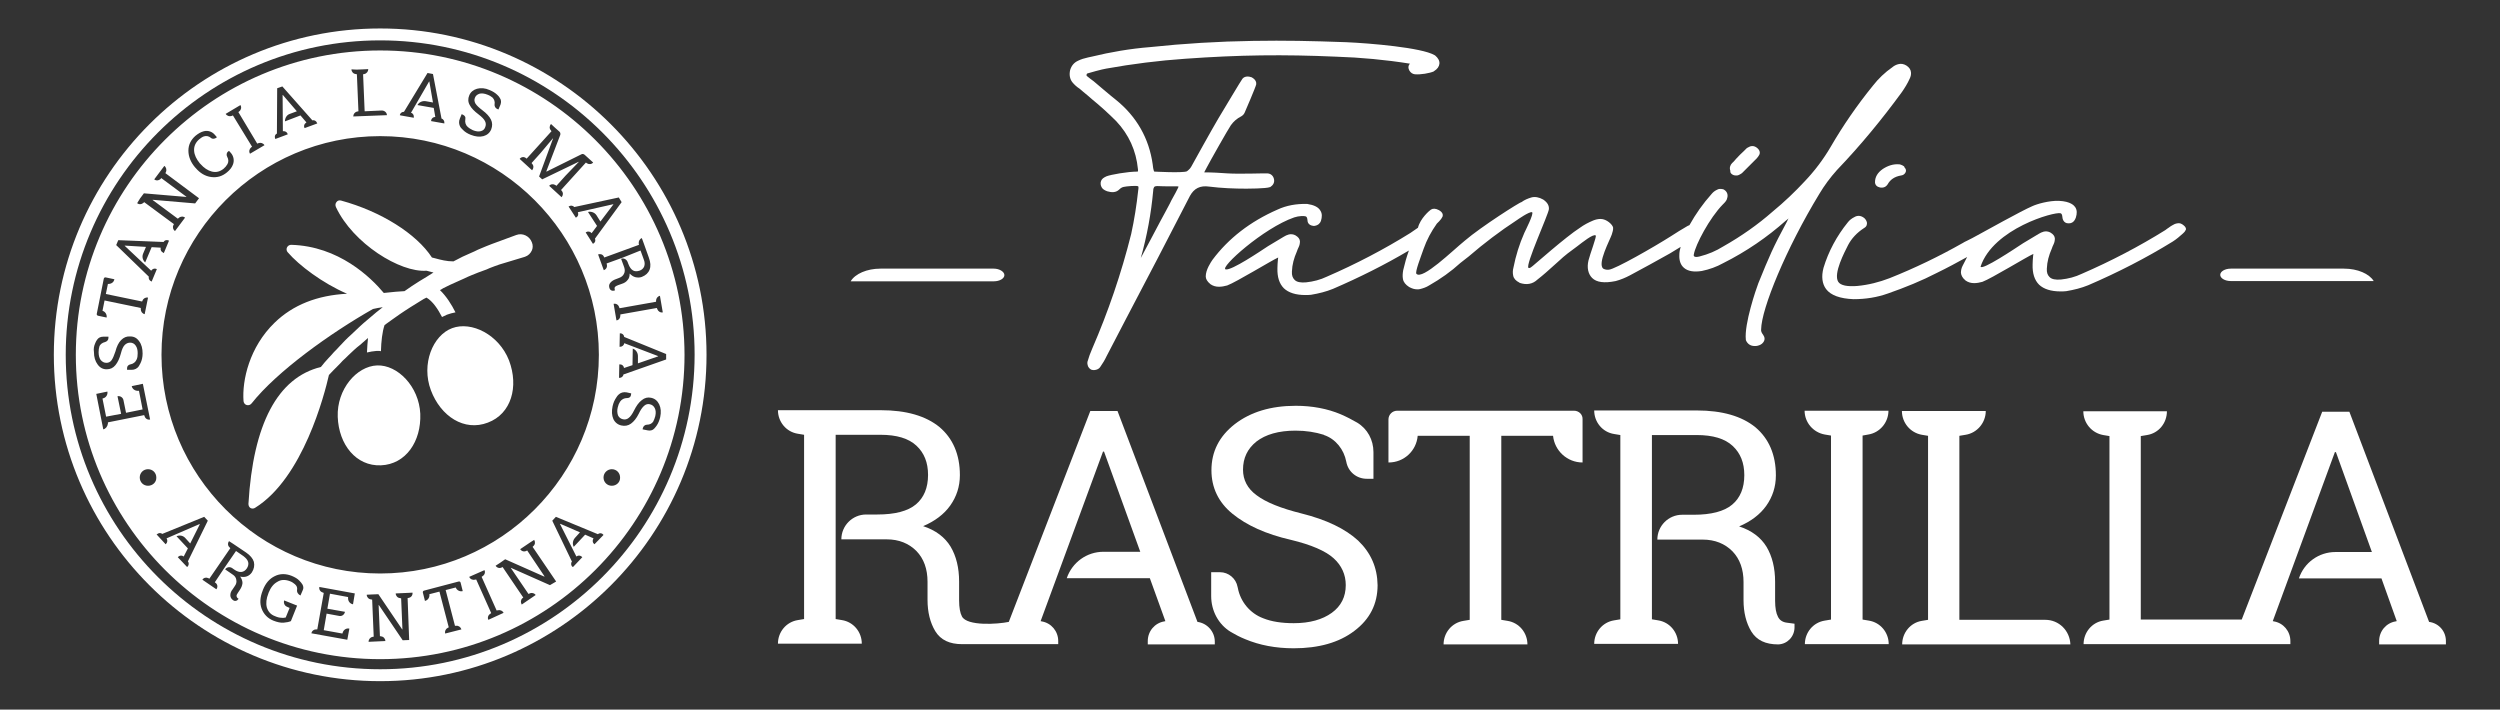 <?xml version="1.0" encoding="utf-8"?>
<!-- Generator: Adobe Illustrator 27.8.1, SVG Export Plug-In . SVG Version: 6.00 Build 0)  -->
<svg version="1.1" id="Capa_1" xmlns="http://www.w3.org/2000/svg" xmlns:xlink="http://www.w3.org/1999/xlink" x="0px" y="0px"
	 viewBox="0 0 966 274.2" style="enable-background:new 0 0 966 274.2;" xml:space="preserve">
<rect x="0" y="0" width="966" height="274.2" fill="#333333" stroke="none"/>
<style type="text/css">
	.st0{fill:#FFFFFF;}
</style>
<g>
	<g>
		<path class="st0" d="M462.7,240.3l-30.9-81.5h-10.5l-31.5,81.5c-4.3,0.9-16.1,1.7-18.1-2.1c-0.7-1.3-1.1-3.4-1.1-6.2v-7.3
			c0-5.3-1.1-9.8-3.3-13.5c-2.2-3.6-5.7-6.3-10.6-7.9c4.5-1.9,8.1-4.6,10.5-8c2.4-3.4,3.7-7.3,3.7-11.7c0-8-2.7-14.2-7.9-18.6
			c-5.3-4.3-12.8-6.5-22.7-6.5h-29.6h-10.1c0,4.5,3.2,8.4,7.7,9.1l2.4,0.4v71.2l-2.4,0.4c-4.5,0.7-7.7,4.6-7.7,9.1h32.4
			c0-4.5-3.2-8.4-7.7-9.1l-2.4-0.4v-30.8v-9.6v-30.8h17.3c6.3,0,10.9,1.4,13.9,4.2c3,2.8,4.5,6.5,4.5,11.3c0,5-1.6,8.8-4.7,11.4
			c-3.1,2.6-8.1,3.9-14.9,3.9h-4.3c-5.3,0-9.6,4.3-9.6,9.6h17.5c4.8,0,8.6,1.6,11.5,4.5c2.9,3,4.3,7,4.3,11.9v7c0,4.7,1,8.8,3,12.1
			c2.1,3.4,5.5,5,10.4,5c1,0,37.1,0,37.1,0v-1.2c0-3.8-2.7-7-6.4-7.6l-0.4-0.1l24.1-65.5h0.4l14,38.7h-14.2
			c-6.5,0-12.1,4.1-14.2,10.2h32.1l6,16.6l-0.4,0.1c-3.7,0.6-6.4,3.8-6.4,7.6v1.3h25.9v-1.1C469.4,244.1,466.5,240.8,462.7,240.3z"
			/>
		<path class="st0" d="M524.8,208.9c-5-4.6-12.3-8.1-21.9-10.5c-8-2-13.7-4.3-17.3-7c-3.6-2.6-5.3-6-5.3-9.9c0-4.5,1.7-8.1,5.2-10.9
			c3.5-2.7,8.5-4.2,15.1-4.2c4.1,0,7.7,0.6,10.9,1.6l0.1,0.1c4.5,1.5,7.7,5.6,8.6,10.3c0.7,3.9,4,6.6,7.9,6.6h2.6v-10.3
			c0-4.7-2.3-9-6.3-11.4c-1.9-1.1-4-2.2-6.3-3.2c-5.2-2.2-11.1-3.3-17.4-3.3c-9.7,0-17.5,2.4-23.6,7.1c-6,4.7-9,10.6-9,17.8
			c0,6.7,2.7,12.4,8.1,16.8c5.5,4.5,13,7.9,22.6,10.1c7.9,1.9,13.4,4.3,16.5,7.1c3.1,2.8,4.7,6.3,4.7,10.4c0,4.5-1.8,8.1-5.4,10.7
			c-3.6,2.6-8.5,4-14.7,4c-4.6,0-8.6-0.6-11.8-1.9c-5.1-1.9-8.8-6.4-9.8-11.7l-0.1-0.4c-0.6-3.3-3.5-5.7-6.8-5.7h-3.4v9.2
			c0,5.7,2.8,11,7.6,13.9c1.7,1,3.6,2,5.6,2.8c5.5,2.3,11.7,3.5,18.7,3.5c9.6,0,17.5-2.2,23.4-6.7c6-4.5,9-10.4,9-17.7
			C532.2,219.3,529.7,213.6,524.8,208.9z"/>
		<path class="st0" d="M608.2,158.7h-68.3c-1.9,0-3.4,1.5-3.4,3.4v16.6h0.1c5.9,0,10.7-4.5,11.2-10.3h20.1v71.1l-2.4,0.4
			c-4.5,0.7-7.7,4.6-7.7,9.1h32.4c0-4.5-3.2-8.4-7.7-9.1l-2.4-0.4v-71.1h20c0.6,5.8,5.5,10.3,11.4,10.3V162
			C611.6,160.2,610.1,158.7,608.2,158.7z"/>
		<path class="st0" d="M687,238.3c-0.7-1.3-1.1-3.4-1.1-6.2v-7.3c0-5.3-1.1-9.8-3.3-13.5c-2.2-3.6-5.7-6.3-10.6-7.9
			c4.5-1.9,8.1-4.6,10.5-8c2.4-3.4,3.7-7.3,3.7-11.7c0-8-2.7-14.2-7.9-18.6c-5.3-4.3-12.8-6.5-22.7-6.5H626H616
			c0,4.5,3.2,8.4,7.7,9.1l2.4,0.4v71.2l-2.4,0.4c-4.5,0.7-7.7,4.6-7.7,9.1h32.4c0-4.5-3.2-8.4-7.7-9.1l-2.4-0.4v-30.8v-9.6v-30.8
			h17.3c6.3,0,10.9,1.4,13.9,4.2c3,2.8,4.5,6.5,4.5,11.3c0,5-1.6,8.8-4.7,11.4c-3.1,2.6-8.1,3.9-14.9,3.9H650
			c-5.3,0-9.6,4.3-9.6,9.6h17.5c4.8,0,8.6,1.6,11.5,4.5c2.9,3,4.3,7,4.3,11.9v7c0,4.7,1,8.8,3,12.1c2.1,3.4,5.5,5,10.4,5
			c3.5-0.1,6.3-3,6.3-6.6V241l-3-0.4C688.8,240.4,687.6,239.6,687,238.3z"/>
		<path class="st0" d="M721.9,167.9c4.5-0.7,7.8-4.7,7.8-9.2h-32.4c0,4.5,3.3,8.4,7.8,9.2l2.4,0.4v71.1l-2.4,0.4
			c-4.5,0.7-7.7,4.6-7.7,9.1h32.4c0-4.5-3.2-8.4-7.7-9.1l-2.4-0.4v-71.1L721.9,167.9z"/>
		<path class="st0" d="M790.3,239.5h-33.2v-71.1l2.4-0.4c4.5-0.7,7.8-4.7,7.8-9.2h-10.1h-12.2h-10.1c0,4.5,3.2,8.4,7.7,9.2l2.4,0.4
			v71.1l-2.4,0.4c-4.4,0.7-7.6,4.6-7.6,9.1h65C799.8,243.7,795.6,239.5,790.3,239.5z"/>
		<path class="st0" d="M938.6,240.3l-30.8-81.2h-10.5l-31.1,80.3h-39v-70.9l2.4-0.4c4.5-0.7,7.7-4.6,7.7-9.2h-10.1h-12.2h-10
			c0,4.5,3.2,8.4,7.7,9.2l2.4,0.4v70.9l-2.4,0.4c-4.4,0.7-7.6,4.6-7.6,9.1h54.2h10.6H885v-1.2c0-3.8-2.7-7-6.4-7.6l-0.4-0.1l24-65.3
			h0.4l13.9,38.6h-14.1c-6.4,0-12.1,4.1-14.1,10.2h31.9l5.9,16.5l-0.4,0.1c-3.7,0.6-6.4,3.8-6.4,7.6v1.3h25.8v-1.1
			C945.2,244,942.4,240.8,938.6,240.3z"/>
	</g>
	<g>
		<g>
			<path class="st0" d="M467.2,72.1c4.8,0.6,9.7,0.8,14.4,0.8c0,0,7.8,0,9.1-0.6l0.1,0c1.1-0.7,1.7-1.7,1.5-2.9
				c-0.2-1.4-1.2-2.3-2.5-2.4c-0.6-0.1-10.9,0.3-15.4,0c-2.9-0.2-6-0.4-9.1-0.4c0.4-0.7,0.7-1.3,1-1.9c1.3-2.5,8.2-14.7,9.3-16.3
				c1-1.4,2.3-2.6,4.1-3.5c0.5-0.3,0.9-0.7,1.2-1.3c0.2-0.4,4.4-10.2,4.5-11c0.1-0.7-0.1-1.9-1.9-2.8l-0.1,0
				c-1.8-0.6-2.9,0.1-3.3,0.6c-0.5,0.6-6.8,11.2-9.4,15.5c-2.5,4.2-9.9,17.6-10.4,18.5c-0.4,0.7-1,1.3-1.7,1.8
				c-1.7,0.7-12.6,0.1-12.6,0.1c0,0-0.4-0.5-0.6-2.8c-1.4-10-6.2-18.5-14.3-25c-1.1-0.8-8.5-7.1-8.5-7.1c-0.4-0.3-2.2-1.6-2.6-2
				c-0.1-0.1-0.2-0.3-0.2-0.4c0.1-0.4,0.2-0.5,0.3-0.6c0.5-0.2,6-1.7,7.4-1.9c10-1.8,20.3-3.1,30.5-3.8c21-1.5,37.9-1.7,58.3-0.8
				c9.5,0.3,19.1,1.2,28.5,2.7c-0.1,0.1-0.2,0.3-0.3,0.4c-0.3,0.5-0.5,1.2,0.1,2.3c0.5,0.8,1.2,1.3,2.1,1.4c2.2,0.2,5.7-0.4,7.3-1.1
				l0.1-0.1c1.3-0.8,2-1.8,2.1-2.9c0.1-1.1-0.5-2.2-1.7-3.2l-0.2-0.1c-4.9-2.9-24.9-4.6-34.2-5c-14.1-0.5-23.2-0.7-35.9-0.5
				c-13.3,0.2-26.7,1-39.8,2.4c-7.6,0.6-15.2,1.9-22.6,3.7c-0.4,0.1-0.9,0.2-1.4,0.3c-1.4,0.3-2.7,0.7-3.9,1.3
				c-1.5,0.7-2.5,1.9-3,3.6c-0.4,1.8-0.1,3.4,0.8,4.6c0.8,1,1.8,1.9,2.9,2.6c0.5,0.4,0.9,0.8,1.4,1.2c1.1,0.9,2.2,1.8,3.3,2.8
				c3.2,2.6,6.4,5.5,9.4,8.5c4.9,5.2,7.7,11.4,8.4,18.5c0.1,0.6,0,1-0.1,1c-4,0-10.4,1.2-12,1.8c-0.5,0.2-1,0.5-1.4,0.8
				c-0.6,0.5-1,1.3-0.9,2.2l0,0.1c0.1,0.8,0.5,1.5,1,1.9c0.4,0.3,0.9,0.6,1.5,0.8c1.7,0.5,3.4,0.6,4.7-0.7c0.5-0.5,1.1-0.9,1.8-1
				c0.8-0.2,5-0.6,5.5-0.2c0.1,0.1,0.2,0.5,0,1.6c-0.6,5.6-1.5,11.3-2.7,16.8c-3.8,15.2-8.9,30.1-15.1,44.4c-0.7,1.6-1.3,3.2-1.8,5
				c-0.1,0.6,0,1.1,0.2,1.7c0.3,0.6,0.7,1.1,1.4,1.4l0.1,0c0.3,0.1,0.6,0.1,0.9,0.1c0.3,0,0.6-0.1,1-0.2c0.6-0.2,1.1-0.6,1.4-1.1
				c0.9-1.3,1.7-2.6,2.3-3.9l7.7-14.8c8.2-15.6,16.5-31.5,24.6-47.3C461.4,72.8,463.7,71.6,467.2,72.1z M455.4,72.1
				c0,0.1-0.1,0.3-0.2,0.5c-0.6,1.3-1.3,2.5-1.9,3.6c-0.5,0.8-0.9,1.7-1.3,2.5c-1.1,2.2-2.4,4.4-3.6,6.7c-2.5,4.7-5,9.5-7.6,14.3
				c2.4-8.5,4-17.2,4.8-26c0-0.7,0.2-1.2,0.4-1.5c0.1-0.1,0.5-0.3,1.2-0.3c1.7,0.1,3.4,0.1,5.1,0.1l2.6,0
				C455.1,72,455.3,72.1,455.4,72.1z"/>
			<path class="st0" d="M669.2,67.3c0.4,0.3,0.9,0.5,1.5,0.5c0.1,0,0.3,0,0.5,0c0.2,0,0.5-0.1,0.7-0.2c0.4-0.2,0.8-0.4,1.2-0.7
				l5.7-5.7c0.4-0.4,0.7-0.9,1-1.4c0.2-0.4,0.5-1.5-0.8-2.6c-1.2-1-2.3-0.8-2.8-0.6c-0.7,0.3-1.3,0.6-1.7,1.1l-0.6,0.6
				c-1.6,1.5-1.6,1.5-3.1,3.1l-0.6,0.7c-0.3,0.3-0.5,0.6-0.9,0.9c-0.8,0.8-1.1,1.9-0.7,3C668.5,66.6,668.8,67,669.2,67.3z"/>
			<path class="st0" d="M703,74.9c1.9-3.2,4.2-6.3,6.8-9.2c9.1-9.5,17.4-19.6,25-30c1.2-1.7,2.3-3.5,3.1-5.3
				c0.4-0.8,0.6-1.6,0.5-2.5l0,0c-0.1-1-0.7-1.9-1.8-2.6c-1-0.6-2.1-0.8-3.1-0.5c-0.8,0.2-1.6,0.6-2.2,1.1c-3,2.1-5.5,4.5-7.6,7.2
				c-6.1,7.5-11.6,15.5-16.3,23.6c-2.8,4.8-6.2,9.3-10,13.3c-3.8,4.1-8,8.1-12.5,11.8c-5.7,5-12.1,9.5-19,13.4
				c-2.9,1.8-5.7,3-9.2,3.9c-2,0.5-2.4-0.1-2.2-0.8c0.6-3.7,6.1-14.1,11.2-19.3l0.2-0.2c0.3-0.3,0.7-0.7,0.9-1
				c0.4-0.5,0.6-1.1,0.7-1.7c0.2-1.3-0.4-2.4-1.7-3l-0.1,0c-0.4-0.1-0.8-0.1-1.2-0.1c-0.4,0-0.8,0.2-1.2,0.4
				c-0.8,0.4-1.4,0.9-1.9,1.5c-3.4,3.8-6.2,7.8-8.6,12.1c-0.2,0.1-0.5,0.2-0.7,0.3c-2.2,1.3-4.4,2.6-6.5,4
				c-6.6,4.2-21.5,12.7-23.9,12.9c-0.7,0.1-1.5,0-2.2-0.4c-2.4-1.9,2.6-11.1,3.3-13.2c0.3-0.9,0.6-1.9,0.5-2.7
				c-0.2-1.1-2.5-3.3-4.8-3.3c-1,0-1.9,0.2-2.9,0.6c-1.9,0.8-3.6,1.7-5.1,2.8c-5.6,3.6-17.6,14.3-18.3,14.8c-0.4,0.3-1.1,1-1.6,0.7
				c-1.3-1,7.7-20.6,7.9-22.7c0.1-1.4-0.6-2.6-2.2-3.7c-1.6-0.9-3.2-1.2-4.6-0.8c-1.3,0.4-2.6,0.9-3.8,1.8
				C587.4,78,572.3,87.6,566,93c-4.8,3.9-16.4,15.3-18.7,12.8c-0.6-0.7,1.7-6.5,2.8-9.7c1.2-3.4,2.9-6.6,5.1-9.7l0.9-0.9
				c0.6-0.6,1-1.2,1.3-1.8c0.2-0.6,0.2-1.6-1.4-2.5c-1.3-0.7-2.3-0.7-3.1-0.2c-0.6,0.4-4.1,3.4-5,7c-0.1,0.1-2.4,1.7-2.9,2
				c-10.1,6.3-21,12-32.3,16.9c-2.5,1.2-5.2,1.9-8,2.2c-2.1,0.2-3.7-0.1-4.5-1c-0.7-0.7-1.1-1.7-1-3.2c0.1-2.7,0.8-5.2,1.9-7.7
				c0.2-0.6,0.4-1.1,0.7-1.7c0.4-0.8,0.5-1.6,0.5-2.3c-0.1-0.9-0.6-1.6-1.8-2.3c-0.8-0.4-1.7-0.5-2.5-0.3c-0.7,0.2-1.4,0.5-2,0.9
				c-2,1.2-4,2.4-6,3.6c-2.9,1.9-14.1,9.5-16.4,9c-2.5-0.6,14.6-16,26.5-20.1c1.8-0.6,3.8-0.6,4.4-0.4c0.2,0.1,0.6,0.2,0.7,1.4
				c0,0.6,0.2,2.1,2.4,2.3l0.1,0l0.1,0c1.6-0.2,2.3-1.1,2.6-1.9c0.5-1.6,0.5-2.9-0.2-4c-0.8-1.4-2.5-2.2-5.1-2.6l-0.1,0
				c-4.1-0.1-8,0.6-11.4,2.2c-10.5,4.6-18.9,11.1-25.1,19.4c-0.6,0.9-2.6,3.8-2.6,6.4c0,1,0.6,2,1.7,2.9l0.1,0.1c1,0.7,2.1,1,3.3,1
				c1.1,0,2.1-0.2,3.2-0.5c3.5-1.3,17.2-9.7,19.7-10.8c0,0.2-0.1,0.5-0.1,0.7c-0.1,1.2-0.2,2.3-0.2,3.4c-0.1,3.4,0.7,6,2.5,7.8
				c1.8,1.7,4.6,2.6,8.3,2.6c0.7,0,1.4,0,2.2-0.1c3-0.5,5.8-1.2,8.5-2.3c10.2-4.4,20-9.3,29.3-14.8c-0.9,2.5-1.6,5-2.2,7.6
				c-0.2,1.2-0.3,2.3-0.1,3.4c0.2,1.2,1,2.2,2.4,3.1c1.1,0.6,2.1,0.9,3.1,0.9c0.4,0,0.7,0,1.1-0.1c1.2-0.3,2.4-0.7,3.5-1.4
				c4.4-2.5,8.5-5.4,12.1-8.7l3.2-2.5c5.8-5,12.1-9.8,18.7-14.1c0,0,4.8-3.4,5.8-3c0.8,0.5-2.6,7.1-3,8c-1.9,4.3-3.3,8.8-4.2,13.4
				c-0.3,1.1-0.3,2.1-0.1,3.1c0.2,1.1,1,2,2.4,2.7l0.1,0.1c2.7,0.9,5,0.5,6.9-1.3c2.2-1.7,4.3-3.6,6.4-5.5c0.6-0.5,1.2-1.1,1.9-1.7
				c2.1-2,4.5-3.8,7-5.6c2.1-1.6,6.3-5,7.2-4.2c0.4,0.4-2.2,7.1-2.8,9.6c-0.7,2.9-0.1,5.3,1.4,6.8c1.7,1.7,4.7,2.1,9.1,1.2
				c1.9-0.5,3.8-1.3,5.5-2.2c5.1-2.7,10.3-5.6,15.5-8.5c1.4-0.8,2.7-1.7,4.1-2.5c-0.3,1-0.5,2.1-0.5,3.1c-0.1,2.2,0.5,3.9,1.8,5
				c1.5,1.3,3.8,1.7,6.9,1.2c2.9-0.6,5.7-1.6,8.2-3c9-4.5,17.1-10.1,24.2-16.4c0.4-0.3,0.7-0.6,1.1-0.9c-0.2,0.3-0.4,0.7-0.5,1
				c-5.7,10.6-6.8,13.3-11.2,24.1c-0.8,2.1-5.5,15.7-4.8,21.8l0,0.1c0.6,1.5,1.8,2.3,3.4,2.3c0.4,0,0.7,0,1.1-0.1
				c0.9-0.2,1.7-0.6,2.2-1.3c0.7-0.9,0.7-1.9,0-2.9c-0.6-0.8-0.9-1.4-0.8-2.1C680.6,119.3,690.1,96.1,703,74.9z"/>
			<path class="st0" d="M735.1,63.9c-0.4-0.2-0.7-0.3-1.1-0.4l-0.1,0c-2.3-0.2-4.4,0.5-6.4,1.8c-2,1.4-3,3.1-3,5.1
				c0,0.5,0.2,1,0.6,1.4c0.3,0.3,0.8,0.5,1.2,0.6c0.3,0.1,0.6,0.1,0.8,0.1c1.3,0,2-0.8,2.3-1.3c1-1.8,2.7-3,5.2-3.4
				c0.7-0.1,1.2-0.4,1.6-1c0.4-0.6,0.4-1.4-0.2-2l-0.1-0.1C735.9,64.3,735.5,64.1,735.1,63.9z"/>
			<path class="st0" d="M843.8,87.1c-0.8-0.7-1.6-1-2.5-0.8c-0.7,0.1-1.4,0.4-2,0.8c-0.4,0.2-0.8,0.5-1.2,0.8c-0.5,0.3-1,0.7-1.4,1
				c-10.1,6.3-21,12-32.3,16.9c-2.5,1.2-5.2,1.9-8,2.2c-2.1,0.2-3.7-0.1-4.5-1c-0.7-0.7-1.1-1.7-1-3.2c0.1-2.7,0.8-5.2,1.9-7.7
				c0.2-0.6,0.4-1.1,0.7-1.7c0.4-0.8,0.5-1.6,0.5-2.3c-0.1-0.9-0.6-1.6-1.8-2.3c-0.8-0.4-1.7-0.5-2.5-0.3c-0.7,0.2-1.4,0.5-2,0.9
				c-2,1.2-4,2.4-6,3.6c-2.9,1.9-16,10.7-16.4,9c4.9-14.7,28.6-21.3,30.9-20.6c0.2,0.1,0.6,0.2,0.7,1.4c0,0.3,0.2,2.6,2.5,2.5
				c2,0,2.5-1.8,2.7-2.2c0.5-1.6,0.5-2.9-0.2-4c-0.4-0.6-1.7-2.3-6.4-2.5c-3.8-0.1-8.4,1.2-10.3,2.1c-4,1.7-18.5,9.8-21.1,11.2
				c-1.3,0.7-2.7,1.5-4.2,2.2c-0.5,0.2-1,0.5-1.5,0.8c-9,5.1-18.5,9.7-28.3,13.6c-3.9,1.5-8.1,2.6-12.5,3c-3.8,0.3-6.4-0.2-7.3-1.6
				c-2-3.2,2.5-11.6,3.8-14.2c1.3-2.5,3.4-4.8,6.2-6.6c1.1-0.6,1.1-1.5,1.1-2c-0.1-0.6-0.4-1.2-0.9-1.7l-0.1-0.1
				c-1.2-1-2.6-1.2-3.9-0.4c-1,0.5-1.9,1.2-2.5,2c-4.3,5.3-7.5,11.3-9.4,17.6l0,0c-0.9,3.4-0.5,6.2,1,8.2c1.8,2.4,5.4,3.7,10.6,3.9
				c4.7,0,9.1-0.7,13.3-2.2c6.6-2.3,13-4.9,19-8c3.9-1.9,7.8-4,11.6-6.1c-0.5,0.9-1.6,3.1-1.7,3.3c-0.5,0.9-0.7,1.9-0.7,2.8
				c0.1,1,0.6,2,1.7,2.9l0.1,0.1c1,0.7,2.1,1,3.3,1c1.1,0,2.1-0.2,3.2-0.5c3.5-1.3,17.2-9.7,19.7-10.8c0,0.2-0.1,0.5-0.1,0.7
				c-0.1,1.2-0.2,2.3-0.2,3.4c-0.1,3.4,0.7,6,2.5,7.8c1.8,1.7,4.6,2.6,8.3,2.6c0.7,0,1.4,0,2.2-0.1c3-0.5,5.8-1.2,8.5-2.3
				c11.4-4.9,22.5-10.6,32.7-16.9c1.4-0.9,2.7-2,3.9-3.1c0.5-0.4,0.8-0.8,1.1-1.4C844.8,88.5,844.6,87.7,843.8,87.1z"/>
		</g>
		<g>
			<path class="st0" d="M384,103.8h-32.3l0,0h-11.5c-5.2,0-9.8,2-11.5,4.9h19h7H384c2.3,0,4.1-1.1,4.1-2.4S386.2,103.8,384,103.8z"
				/>
			<path class="st0" d="M905.7,103.8h-11.5l0,0H862c-2.3,0-4.1,1.1-4.1,2.4s1.8,2.4,4.1,2.4h29.2h7h19
				C915.5,105.8,911,103.8,905.7,103.8z"/>
		</g>
	</g>
	<g>
		<path class="st0" d="M146.9,11C77.3,11,20.8,67.6,20.8,137.1c0,69.5,56.6,126.1,126.1,126.1S273,206.6,273,137.1
			C273,67.6,216.4,11,146.9,11z M146.9,258.6c-67,0-121.5-54.5-121.5-121.5c0-67,54.5-121.5,121.5-121.5s121.5,54.5,121.5,121.5
			C268.3,204.1,213.9,258.6,146.9,258.6z"/>
		<path class="st0" d="M146.9,19.5c-64.8,0-117.6,52.7-117.6,117.6c0,64.8,52.7,117.6,117.6,117.6s117.6-52.7,117.6-117.6
			C264.4,72.3,211.7,19.5,146.9,19.5z M253.5,116.2c0-0.9,0.6-1.7,1.5-1.9l1.1,6.4c-0.9,0.2-1.8-0.4-2.1-1.2l-0.2-0.5l-14.1,2.5v0.5
			c0,0.9-0.6,1.7-1.5,1.8l-1.1-6.4c0.9-0.2,1.8,0.3,2.1,1.2l0.2,0.5l14.1-2.5L253.5,116.2z M248,92l0.7,1.9l2,5.6
			c0.7,1.9,0.8,3.4,0.3,4.7c-0.5,1.3-1.5,2.2-3,2.8c-0.8,0.3-1.6,0.3-2.5,0.1c-0.8-0.2-1.5-0.7-2.2-1.4c0,1-0.2,1.9-0.8,2.5
			c-0.5,0.7-1.3,1.2-2.3,1.5l-1.4,0.5c-0.5,0.2-0.9,0.4-1.1,0.6c-0.2,0.2-0.3,0.5-0.2,0.8l0.1,0.6l-0.3,0.1
			c-0.7,0.2-1.4-0.1-1.7-0.7c-0.4-0.9-0.3-1.7,0.2-2.3c0.5-0.6,1.2-1.1,2.1-1.4l1.3-0.5c0.9-0.3,1.6-0.9,1.9-1.6
			c0.4-0.7,0.4-1.6,0.1-2.5l-1.2-3.3c1-0.4,2.1,0.2,2.5,1.2l0.3,0.8c0.5,1.3,1.1,2.1,1.8,2.5c0.7,0.4,1.5,0.4,2.5,0.1
			c0.9-0.3,1.5-0.9,1.8-1.6c0.3-0.8,0.3-1.7-0.2-2.9l-1.2-3.3L242,99l-1.8,0.7l-5.8,2.1l0.1,0.5c0.2,0.9-0.3,1.8-1.2,2.1l-2.2-6.1
			c0.9-0.3,1.8,0,2.2,0.8l0.2,0.4l13.4-4.9l-0.1-0.5C246.7,93.2,247.2,92.3,248,92z M231.4,137.1c0,46.6-37.9,84.5-84.5,84.5
			c-46.6,0-84.5-37.9-84.5-84.5c0-46.6,37.9-84.5,84.5-84.5C193.5,52.6,231.4,90.5,231.4,137.1z M239.1,76.3l1.1,1.8l-10.3,14.1
			c0.3,0.7,0.1,1.5-0.6,1.9l-0.2,0.1l-2.8-4.4l0.2-0.1c0.6-0.4,1.5-0.3,2,0.3l0.1,0.1l2.1-2.8l-3.5-5.4c1.2-0.3,2.6,0.2,3.3,1.3
			l1.5,2.4l5-6.6l0-0.1l-13.7,3.1l0,0.1c0.3,0.7,0.1,1.5-0.6,1.9l-0.2,0.1l-2.8-4.3l0.2-0.1c0.6-0.4,1.5-0.3,2,0.3L239.1,76.3z
			 M203.1,61l0.4,0.3l9.6-10.6l-0.3-0.4c-0.6-0.7-0.5-1.7,0.1-2.4l1.5,1.4l1.8,1.6c0.3,0.3,0.4,0.7,0.3,1.2l-5.4,14.1l0.1,0.1
			l13.5-6.7c0.4-0.2,0.8-0.1,1.2,0.2l3.3,3c-0.6,0.7-1.6,0.8-2.4,0.3l-0.4-0.3l-9.6,10.6l0.3,0.4c0.6,0.7,0.5,1.7-0.1,2.4l-4.8-4.4
			c0.6-0.7,1.6-0.8,2.4-0.3l0.4,0.3l3.5-3.9l5.1-5.3l0-0.1l-14.1,6.8l-1.2-1.1l5.4-14.7l-0.1,0l-4.7,5.6l-3.5,3.9l0.3,0.4
			c0.6,0.7,0.5,1.7-0.1,2.4l-4.8-4.4C201.4,60.6,202.4,60.5,203.1,61z M177.7,45.8l0.7-1.7l0.6,0.3c0.6,0.3,1,0.9,0.8,1.6l0,0.1
			c-0.2,1.1,0.1,2.2,0.9,2.9c0.5,0.5,1.2,0.9,2,1.3c1.2,0.5,2.2,0.6,3,0.4c0.9-0.2,1.5-0.7,1.8-1.6c0.3-0.8,0.3-1.5-0.1-2.3
			c-0.4-0.8-1.2-1.6-2.5-2.6c-1.6-1.2-2.8-2.4-3.4-3.6c-0.7-1.2-0.7-2.5-0.2-3.7c0.5-1.3,1.6-2.2,3-2.6c1.5-0.4,3.1-0.3,4.9,0.5
			c1.2,0.5,2.2,1.1,3,1.9c0.4,0.4,0.7,0.7,0.9,1.1c0.6,0.8,0.6,1.7,0.3,2.6l-0.8,1.9l-0.5-0.2c-0.7-0.3-1.1-1.1-1-1.8
			c0.2-0.9-0.1-1.9-0.8-2.6l0,0c-0.5-0.4-1.1-0.8-1.9-1.1c-1.2-0.5-2.3-0.6-3.1-0.4c-0.9,0.3-1.5,0.8-1.8,1.6
			c-0.3,0.7-0.2,1.5,0.2,2.2c0.5,0.8,1.4,1.6,2.7,2.6c1.6,1.2,2.7,2.4,3.3,3.6c0.6,1.2,0.6,2.5,0.1,3.8c-0.6,1.4-1.6,2.2-3,2.6
			c-1.5,0.4-3.1,0.2-4.9-0.5c-1.3-0.5-2.4-1.2-3.2-2.1c-0.3-0.3-0.6-0.6-0.8-0.9C177.3,48.1,177.2,46.9,177.7,45.8z M154.5,44.5
			c0.1-0.8,0.8-1.3,1.6-1.3l9.1-15l2.1,0.4l3.3,17.2c0.7,0.2,1.2,1,1.1,1.7l0,0.2l-5.1-0.9l0-0.3c0.1-0.7,0.8-1.3,1.5-1.3l0.1,0
			l-0.6-3.5l-6.3-1.1c0.6-1.1,1.9-1.7,3.2-1.5l2.8,0.5l-1.4-8.1l-0.1,0l-7,12.1l0.1,0c0.7,0.2,1.1,1,1,1.7l0,0.2l-5.1-0.9
			L154.5,44.5z M137.8,26.9l2.5-0.1l2-0.1c0,0.9-0.6,1.7-1.5,1.9l-0.5,0.1l0.6,14.3l6.6-0.3c1.1,0,2,0.8,2,1.8l-13,0.5
			c0-0.9,0.6-1.7,1.5-1.9l0.5-0.1l-0.6-14.3l-0.5-0.1c-0.9-0.1-1.6-0.9-1.6-1.8L137.8,26.9z M107,51.6l0.1-17.5l2-0.7l11.6,13.1
			c0.7-0.2,1.5,0.2,1.8,1l0.1,0.2l-4.9,1.8l-0.1-0.2c-0.3-0.7,0-1.5,0.7-1.9l0.1-0.1l-2.3-2.7l-6,2.3c0-1.3,0.7-2.5,1.9-2.9l2.7-1
			l-5.4-6.3l-0.1,0l0.1,14l0.1,0c0.7-0.1,1.5,0.3,1.7,1l0.1,0.2l-4.8,1.8l-0.1-0.2C106,52.7,106.3,51.9,107,51.6z M92.9,40.6
			c0.5,0.8,0.3,1.8-0.4,2.4l-0.4,0.3l7.3,12.2l0.5-0.2c0.8-0.3,1.8,0,2.3,0.8l-5.6,3.3c-0.5-0.8-0.3-1.8,0.4-2.4l0.4-0.3L90,44.6
			l-0.5,0.2c-0.8,0.3-1.8,0-2.3-0.8L92.9,40.6z M75.5,52.5c1.1-0.9,2.1-1.5,3.3-1.8c0,0,0,0,0,0c1.6-0.4,3.3,0.2,4.3,1.5l0.7,0.8
			l-0.2,0.2c-0.6,0.5-1.6,0.6-2.2,0c-0.7-0.6-1.7-0.8-2.6-0.5l0,0c-0.6,0.2-1.2,0.6-1.8,1.1c-1.4,1.2-2.1,2.7-2,4.4
			c0.1,1.7,0.9,3.3,2.2,4.9l0.2,0.2c1.4,1.6,2.9,2.6,4.5,3c1.7,0.4,3.1,0,4.5-1.1c0.6-0.5,1.1-1.1,1.5-1.8c0.5-0.9,0.4-1.9-0.1-2.8
			c-0.4-0.7-0.3-1.6,0.4-2.1l0.3-0.2l0.8,0.9c1,1.2,1.3,2.9,0.7,4.4c-0.4,1.1-1.2,2.1-2.3,3c-1.8,1.5-3.8,2.1-6.1,1.8
			c-2.3-0.3-4.3-1.5-6-3.5l-0.2-0.2c-1.7-2-2.6-4.2-2.6-6.5C72.8,56,73.7,54.1,75.5,52.5z M54.1,76.7l1.5-2L72,76.1l0-0.1l-9.7-7.2
			L62,69.2c-0.7,0.6-1.7,0.7-2.4,0.1l2.7-3.6l1.2-1.6c0.7,0.5,1,1.5,0.6,2.4l-0.2,0.4l13,9.7l-1.5,2l-16.4-1.4l0,0.1l9.7,7.2
			l0.4-0.3c0.6-0.6,1.7-0.7,2.4-0.1l-3.9,5.2c-0.7-0.5-1-1.5-0.6-2.3l0.2-0.4l-11.5-8.5l-0.3,0.3c-0.7,0.6-1.7,0.7-2.4,0.1
			L54.1,76.7z M45.7,92.8l17.5,0.7c0.4-0.7,1.2-0.9,1.9-0.6l0.2,0.1l-2,4.8L63,97.6c-0.7-0.3-1.1-1.1-0.9-1.8l0-0.1l-3.5-0.2
			l-2.5,5.9c-1-0.9-1.3-2.2-0.8-3.4l1.1-2.6l-8.2-0.5l0,0.1l10.2,9.6l0.1-0.1c0.4-0.6,1.2-0.9,1.9-0.6l0.2,0.1l-2,4.8l-0.2-0.1
			c-0.7-0.3-1.1-1.1-0.9-1.8L44.9,94.7L45.7,92.8z M40.1,107.7c0.1-0.4,0.4-0.6,0.8-0.5l3.3,0.7c-0.2,1.2-1.3,1.9-2.5,1.8l-0.8,3.9
			l14,2.9l0.2-0.4c0.3-0.8,1.2-1.3,2.1-1.1l-1.3,6.4c-0.9-0.2-1.5-1-1.5-1.9l0-0.5l-14-2.9l-0.8,4c1.1,0.3,1.8,1.5,1.6,2.6l0,0
			l-3.3-0.7c-0.4-0.1-0.6-0.4-0.5-0.8L40.1,107.7z M36.8,132.6c0.2-0.5,0.4-0.9,0.7-1.3c0.5-0.8,1.4-1.2,2.3-1.2l2.1,0l0,0.5
			c0,0.8-0.6,1.4-1.4,1.6c-0.9,0.2-1.8,0.8-2.1,1.7l0,0c-0.2,0.6-0.3,1.4-0.3,2.2c0,1.3,0.3,2.3,0.8,3c0.6,0.7,1.3,1.1,2.2,1.1
			c0.8,0,1.5-0.3,2-1c0.5-0.7,1-1.9,1.5-3.4c0.5-1.9,1.2-3.4,2.2-4.4c1-1,2.1-1.5,3.5-1.4c1.5,0,2.6,0.6,3.5,1.9
			c0.9,1.2,1.3,2.8,1.3,4.7c0,1.4-0.3,2.7-0.8,3.7c-0.2,0.4-0.4,0.8-0.6,1.1c-0.6,1-1.7,1.5-2.8,1.5l-1.8,0l0-0.7
			c0-0.7,0.5-1.2,1.2-1.4l0.1,0c1.1-0.2,2-0.9,2.4-1.9c0.3-0.6,0.4-1.4,0.4-2.4c0-1.2-0.2-2.2-0.8-3c-0.5-0.7-1.2-1.1-2.1-1.1
			c-0.8,0-1.5,0.3-2.1,0.9c-0.6,0.6-1.1,1.7-1.5,3.3c-0.5,1.9-1.2,3.4-2.1,4.5c-0.9,1.1-2,1.6-3.4,1.6c-1.4,0-2.6-0.6-3.5-1.9
			c-0.9-1.2-1.4-2.8-1.4-4.8C36.1,134.8,36.3,133.7,36.8,132.6z M39.9,165.9L39.9,165.9l-2.7-13.7l4.3-0.9l0,0
			c0.2,1.2-0.5,2.3-1.6,2.6l-0.3,0.1l1.4,7l5.8-1.1l-1.4-6.8c1.1-0.2,2.1,0.5,2.3,1.5l1,4.9l6.4-1.3l-1.4-7.2l-0.3,0
			c-1.2,0.1-2.3-0.7-2.5-1.8l4.3-0.9l2.8,13.8c-0.9,0.2-1.8-0.3-2.1-1.2l-0.2-0.5l-14,2.8l0,0.5C41.5,164.9,40.8,165.7,39.9,165.9z
			 M57.2,187.7c-1.8,0-3.2-1.4-3.2-3.2c0-1.8,1.4-3.2,3.2-3.2c1.8,0,3.2,1.4,3.2,3.2C60.5,186.3,59,187.7,57.2,187.7z M72.5,218.9
			l-0.2,0.2l-3.6-3.8l0.2-0.2c0.6-0.5,1.4-0.6,2-0.1l0.1,0l1.6-3.1l-4.4-4.7c1.2-0.5,2.5-0.3,3.4,0.7l1.9,2.1l3.7-7.4l-0.1-0.1
			L64.4,208l0,0.1c0.4,0.6,0.3,1.5-0.2,2l-0.2,0.2l-3.5-3.8l0.2-0.1c0.6-0.5,1.4-0.6,2-0.1l16.2-6.6l1.4,1.5l-7.7,15.7
			C73.1,217.5,73,218.4,72.5,218.9z M97.3,221.2c-0.5,0.7-1.1,1.2-1.9,1.5c-0.8,0.3-1.7,0.3-2.6,0.1c0.6,0.8,0.9,1.7,0.9,2.5
			c-0.1,0.9-0.4,1.7-1,2.6l-0.8,1.2c-0.3,0.5-0.5,0.8-0.5,1.1c0,0.3,0.1,0.6,0.3,0.8l0.5,0.4l-0.2,0.2c-0.4,0.6-1.2,0.8-1.8,0.4
			c-0.8-0.5-1.2-1.2-1.2-2c0-0.8,0.3-1.6,0.9-2.3l0.8-1.2c0.6-0.8,0.8-1.6,0.6-2.5c-0.1-0.8-0.6-1.5-1.4-2l-2.9-2
			c0.6-0.9,1.8-1.1,2.7-0.5l0.7,0.5c1.1,0.8,2.1,1.1,2.9,1c0.8-0.1,1.5-0.5,2.1-1.4c0.5-0.8,0.7-1.6,0.5-2.4
			c-0.2-0.8-0.8-1.5-1.8-2.3l-2.9-2l-3.5,5.1l-1.1,1.6L83,225l0.4,0.3c0.7,0.6,0.8,1.6,0.2,2.4l-5.4-3.7c0.5-0.8,1.5-1,2.3-0.6
			l0.4,0.2l8.1-11.8l-0.3-0.3c-0.7-0.6-0.8-1.6-0.2-2.4l1.7,1.1l4.9,3.3c1.6,1.1,2.6,2.3,3,3.6C98.4,218.5,98.2,219.8,97.3,221.2z
			 M117,228l-0.9,2.1l0,0c-0.9-0.4-1.5-1.3-1.3-2.3c0.1-0.6-0.1-1.3-0.5-1.7c-0.1-0.1-0.3-0.3-0.4-0.4c-0.5-0.4-1-0.8-1.8-1.1
			c-1.8-0.7-3.5-0.7-4.9,0.2c-1.5,0.8-2.6,2.2-3.4,4.2l-0.1,0.3c-0.8,2-1,3.8-0.6,5.4c0.5,1.6,1.5,2.8,3.2,3.4
			c0.9,0.4,1.7,0.6,2.4,0.6c0.7,0.1,1.2,0,1.7-0.1l1.5-3.7l-1.1-0.5c-0.9-0.4-1.3-1.5-1-2.4l5,2l-2.4,6c-0.7,0.3-1.6,0.5-2.8,0.6
			c-1.1,0.1-2.5-0.2-4-0.8c-2.2-0.9-3.7-2.5-4.5-4.6c-0.8-2.1-0.6-4.5,0.4-7l0.1-0.3c1-2.5,2.5-4.3,4.6-5.3c2-1,4.2-1,6.5-0.1
			c1.2,0.5,2.3,1.1,3,1.9c0.5,0.5,0.9,1,1.2,1.5C117.3,226.7,117.3,227.4,117,228z M136.4,233.5L136.4,233.5c-1.2-0.2-2-1.3-1.9-2.5
			l0-0.3l-7-1.3l-1,5.8l6.8,1.2c-0.2,1.1-1.2,1.8-2.2,1.6l-4.9-0.9l-1.1,6.4l7.2,1.3l0.1-0.3c0.3-1.1,1.4-1.9,2.6-1.6l-0.8,4.3
			l-13.9-2.5c0.2-0.9,0.9-1.5,1.8-1.5h0.5l2.5-14.1l-0.5-0.2c-0.9-0.3-1.4-1.2-1.2-2.1l0,0l13.7,2.5L136.4,233.5z M158,231l-0.5,0.1
			l0.6,16.2l-2.5,0.1l-9.2-13.6l-0.1,0l0.5,12l0.5,0.1c0.9,0.1,1.6,0.9,1.6,1.8l-6.5,0.3c0-0.9,0.6-1.7,1.5-1.9l0.5-0.1l-0.6-14.3
			l-0.5-0.1c-0.9-0.1-1.6-0.9-1.6-1.8l2-0.1l2.5-0.1l9.2,13.6l0.1,0l-0.5-12l-0.5-0.1c-0.9-0.1-1.6-0.9-1.6-1.8l4.5-0.2l2-0.1
			C159.5,230,158.9,230.8,158,231z M175.8,241.8l0.5,0c0.9-0.1,1.7,0.5,2,1.4l-6.3,1.6c-0.2-0.9,0.2-1.8,1-2.2l0.4-0.2l-3.6-13.8
			l-3.9,1c0.2,1.2-0.5,2.3-1.7,2.6l0,0l-0.8-3.2c-0.1-0.4,0.1-0.7,0.5-0.8l13.3-3.5c0.4-0.1,0.7,0.1,0.8,0.5l0.8,3.2
			c-1.1,0.3-2.3-0.3-2.7-1.4l-3.9,1L175.8,241.8z M188.7,239.5c-0.4-0.8-0.1-1.8,0.7-2.3l0.4-0.3l-5.8-13l-0.5,0.1
			c-0.9,0.2-1.8-0.2-2.2-1.1l5.9-2.6c0.4,0.8,0.1,1.8-0.7,2.3l-0.4,0.3l5.8,13l0.5-0.1c0.9-0.2,1.8,0.2,2.2,1L188.7,239.5z
			 M212.5,226.1l-15.1-6.7l0,0.1l6.8,10l0.5-0.2c0.8-0.4,1.8-0.1,2.3,0.6l-5.4,3.7c-0.5-0.8-0.4-1.8,0.2-2.4l0.4-0.3l-8-11.8
			l-0.4,0.2c-0.8,0.4-1.8,0.1-2.3-0.7l1.7-1.1l2-1.4l15.1,6.7l0.1-0.1l-6.7-10l-0.4,0.2c-0.8,0.4-1.8,0.1-2.3-0.7l3.7-2.5l1.7-1.1
			c0.5,0.8,0.4,1.8-0.3,2.4l-0.3,0.3l9.1,13.4L212.5,226.1z M229.7,210.3l-0.2-0.2c-0.6-0.5-0.6-1.4-0.2-2l0-0.1l-3.2-1.4l-4.4,4.7
			c-0.6-1.1-0.4-2.5,0.5-3.5l1.9-2.1l-7.6-3.3l-0.1,0.1l6.3,12.5l0.1,0c0.6-0.5,1.4-0.4,2,0.1l0.2,0.2l-3.6,3.8l-0.2-0.1
			c-0.6-0.5-0.7-1.4-0.2-2l-7.6-15.8l1.4-1.5l16.2,6.7c0.6-0.5,1.5-0.5,2,0.1l0.2,0.2L229.7,210.3z M236.4,187.7
			c-1.8,0-3.2-1.4-3.2-3.2c0-1.8,1.5-3.2,3.2-3.2c1.8,0,3.2,1.4,3.2,3.2C239.7,186.3,238.2,187.7,236.4,187.7z M255.1,161.2
			c-0.3,1.2-0.7,2.3-1.4,3.3c-0.3,0.4-0.6,0.8-0.9,1.1c-0.6,0.7-1.6,0.9-2.5,0.7l-2-0.4l0.1-0.5c0.2-0.8,0.9-1.3,1.6-1.3
			c1,0,1.9-0.4,2.4-1.2l0,0c0.3-0.6,0.6-1.3,0.8-2.1c0.3-1.3,0.2-2.3-0.2-3.1c-0.4-0.8-1-1.3-1.9-1.5c-0.8-0.2-1.5,0-2.2,0.6
			c-0.7,0.6-1.4,1.6-2.1,3.1c-0.9,1.8-1.9,3-3,3.8c-1.1,0.8-2.4,1-3.7,0.7c-1.4-0.3-2.5-1.2-3.1-2.5c-0.6-1.4-0.7-3-0.3-4.9
			c0.3-1.4,0.8-2.5,1.5-3.5c0.2-0.4,0.5-0.7,0.8-1c0.8-0.8,1.9-1.1,3.1-0.9l1.8,0.4l-0.1,0.7c-0.1,0.7-0.7,1.1-1.4,1.1l-0.1,0
			c-1.1,0-2.1,0.5-2.7,1.4c-0.4,0.6-0.7,1.3-0.9,2.2c-0.3,1.2-0.2,2.2,0.1,3.1c0.4,0.8,1,1.3,1.9,1.5c0.8,0.2,1.6,0,2.2-0.5
			c0.7-0.5,1.4-1.5,2.1-2.9c0.9-1.8,1.8-3.1,3-4c1.1-0.9,2.3-1.2,3.6-0.9c1.4,0.3,2.4,1.1,3.1,2.5
			C255.4,157.7,255.5,159.3,255.1,161.2z M240.9,144.7c-0.1,0.8-0.8,1.3-1.5,1.3l-0.2,0l0.1-5.2l0.3,0c0.8,0,1.4,0.6,1.5,1.3l0,0.1
			l3.3-1.1l0.1-6.4c1.2,0.4,2,1.6,2,2.9l0,2.8l7.8-2.7l0-0.1l-13.1-5l0,0.1c-0.1,0.7-0.8,1.3-1.6,1.3l-0.2,0l0.1-5.2l0.2,0
			c0.8,0,1.4,0.6,1.5,1.4l16.2,6.6l0,2.1L240.9,144.7z"/>
		<g>
			<path class="st0" d="M145.7,141.2c-7.9,0.3-15.6,9.2-15.2,19.9c0.4,10.7,7.1,19.1,16.7,18.7c9.6-0.4,15.6-9.2,15.2-19.9
				C161.9,149.3,153.6,140.9,145.7,141.2z"/>
			<path class="st0" d="M174.7,126.8c-7.5,2.8-12,13.9-8.2,24c3.8,10.1,12.9,16,22,12.5c9.1-3.4,12-13.9,8.2-24
				C192.8,129.3,182.2,124,174.7,126.8z"/>
			<path class="st0" d="M205.5,93.6c-0.9-2.4-3.6-3.7-6-2.8l-9.5,3.5c-1.4,0.5-2.7,1.1-4.2,1.7c-0.8,0.3-1.6,0.7-2.4,1.1
				c-0.6,0.3-1.2,0.5-1.8,0.8c-1.9,0.8-3.8,1.7-5.8,2.8l-0.6,0.3c-2.6,0-4.9-0.6-7.1-1.2c-0.4-0.1-0.8-0.2-1.2-0.3
				c-6-9.2-19.7-17.8-35.1-22c-0.7-0.2-1.4,0-1.8,0.6c-0.4,0.5-0.5,1.2-0.2,1.9c6.6,14.1,24.9,25.4,35,24.6c0.6,0.2,1.3,0.3,1.9,0.5
				c0.3,0.1,0.5,0.1,0.8,0.2c-0.9,0.6-1.8,1.1-2.7,1.7c-1.8,1.1-3.7,2.2-5.6,3.5l-2.9,2c-1.8,0.1-4.7,0.3-8,0.7
				c-5-6-17.4-18.1-35.8-18.6c-0.7,0-1.3,0.4-1.6,1c-0.3,0.6-0.2,1.4,0.3,1.9c4.3,5,13.4,11.9,22.9,16c-11.5,0.6-20.9,4.3-28,11.2
				c-9.7,9.4-12.6,22.2-12,30.3c0.1,0.7,0.5,1.3,1.2,1.5c0.7,0.2,1.4,0,1.9-0.6c9.8-12.4,30.5-27.2,46.9-36.5
				c1.2-0.3,2.5-0.5,3.8-0.7c-1.7,1.3-3.4,2.7-5,4.1l-1.3,1.1c-0.8,0.7-1.7,1.4-2.5,2.2l-3.5,3.3c-1.6,1.4-3,2.9-4.4,4.4
				c-0.7,0.8-1.4,1.5-2.2,2.3c-0.7,0.8-1.3,1.5-2,2.2c-1.1,1.2-2.1,2.3-3,3.5c-16.7,4.1-26.2,22-28,52.9c0,0.7,0.3,1.3,0.8,1.6
				c0.3,0.2,0.6,0.2,0.9,0.2c0.3,0,0.6-0.1,0.9-0.3c18.5-11.5,26.8-43.8,28.5-51.3c1-1.1,2.1-2.2,3.3-3.4c0.7-0.7,1.4-1.4,2-2.1
				c0.8-0.7,1.5-1.4,2.3-2.2c1.4-1.3,2.8-2.7,4.4-3.9l3.1-2.7c-0.2,1.8-0.3,3.7-0.4,5.6c1.2-0.3,2.4-0.5,3.7-0.6c0.2,0,0.4,0,0.6,0
				c0.4,0,0.7,0,1.1,0.1c0.1-3.7,0.5-7.5,1.4-10.1c1.9-1.4,3.8-2.7,5.9-4.2c1.2-0.8,2.5-1.7,4.1-2.7l4.2-2.6c0.6-0.4,1.3-0.8,2-1.1
				c2.4,1.4,4.4,4.4,6,7.5c0.6-0.3,1.3-0.6,1.9-0.9c1.1-0.4,2.2-0.7,3.3-0.9c-1.5-3-3.5-6.2-6-8.6c0.4-0.2,0.8-0.4,1.2-0.7
				c1.7-0.9,3.5-1.7,5.3-2.5c1-0.4,1.9-0.9,2.9-1.3c1.8-0.9,3.7-1.6,5.4-2.3c0.7-0.2,1.3-0.5,1.9-0.7c0.9-0.3,1.7-0.6,2.5-1
				c1.3-0.5,2.6-1,3.8-1.4l9.6-2.9c0,0,0.2-0.1,0.3-0.1c1.2-0.4,2.1-1.3,2.6-2.4C205.9,96,206,94.7,205.5,93.6z"/>
		</g>
	</g>
</g>
</svg>
